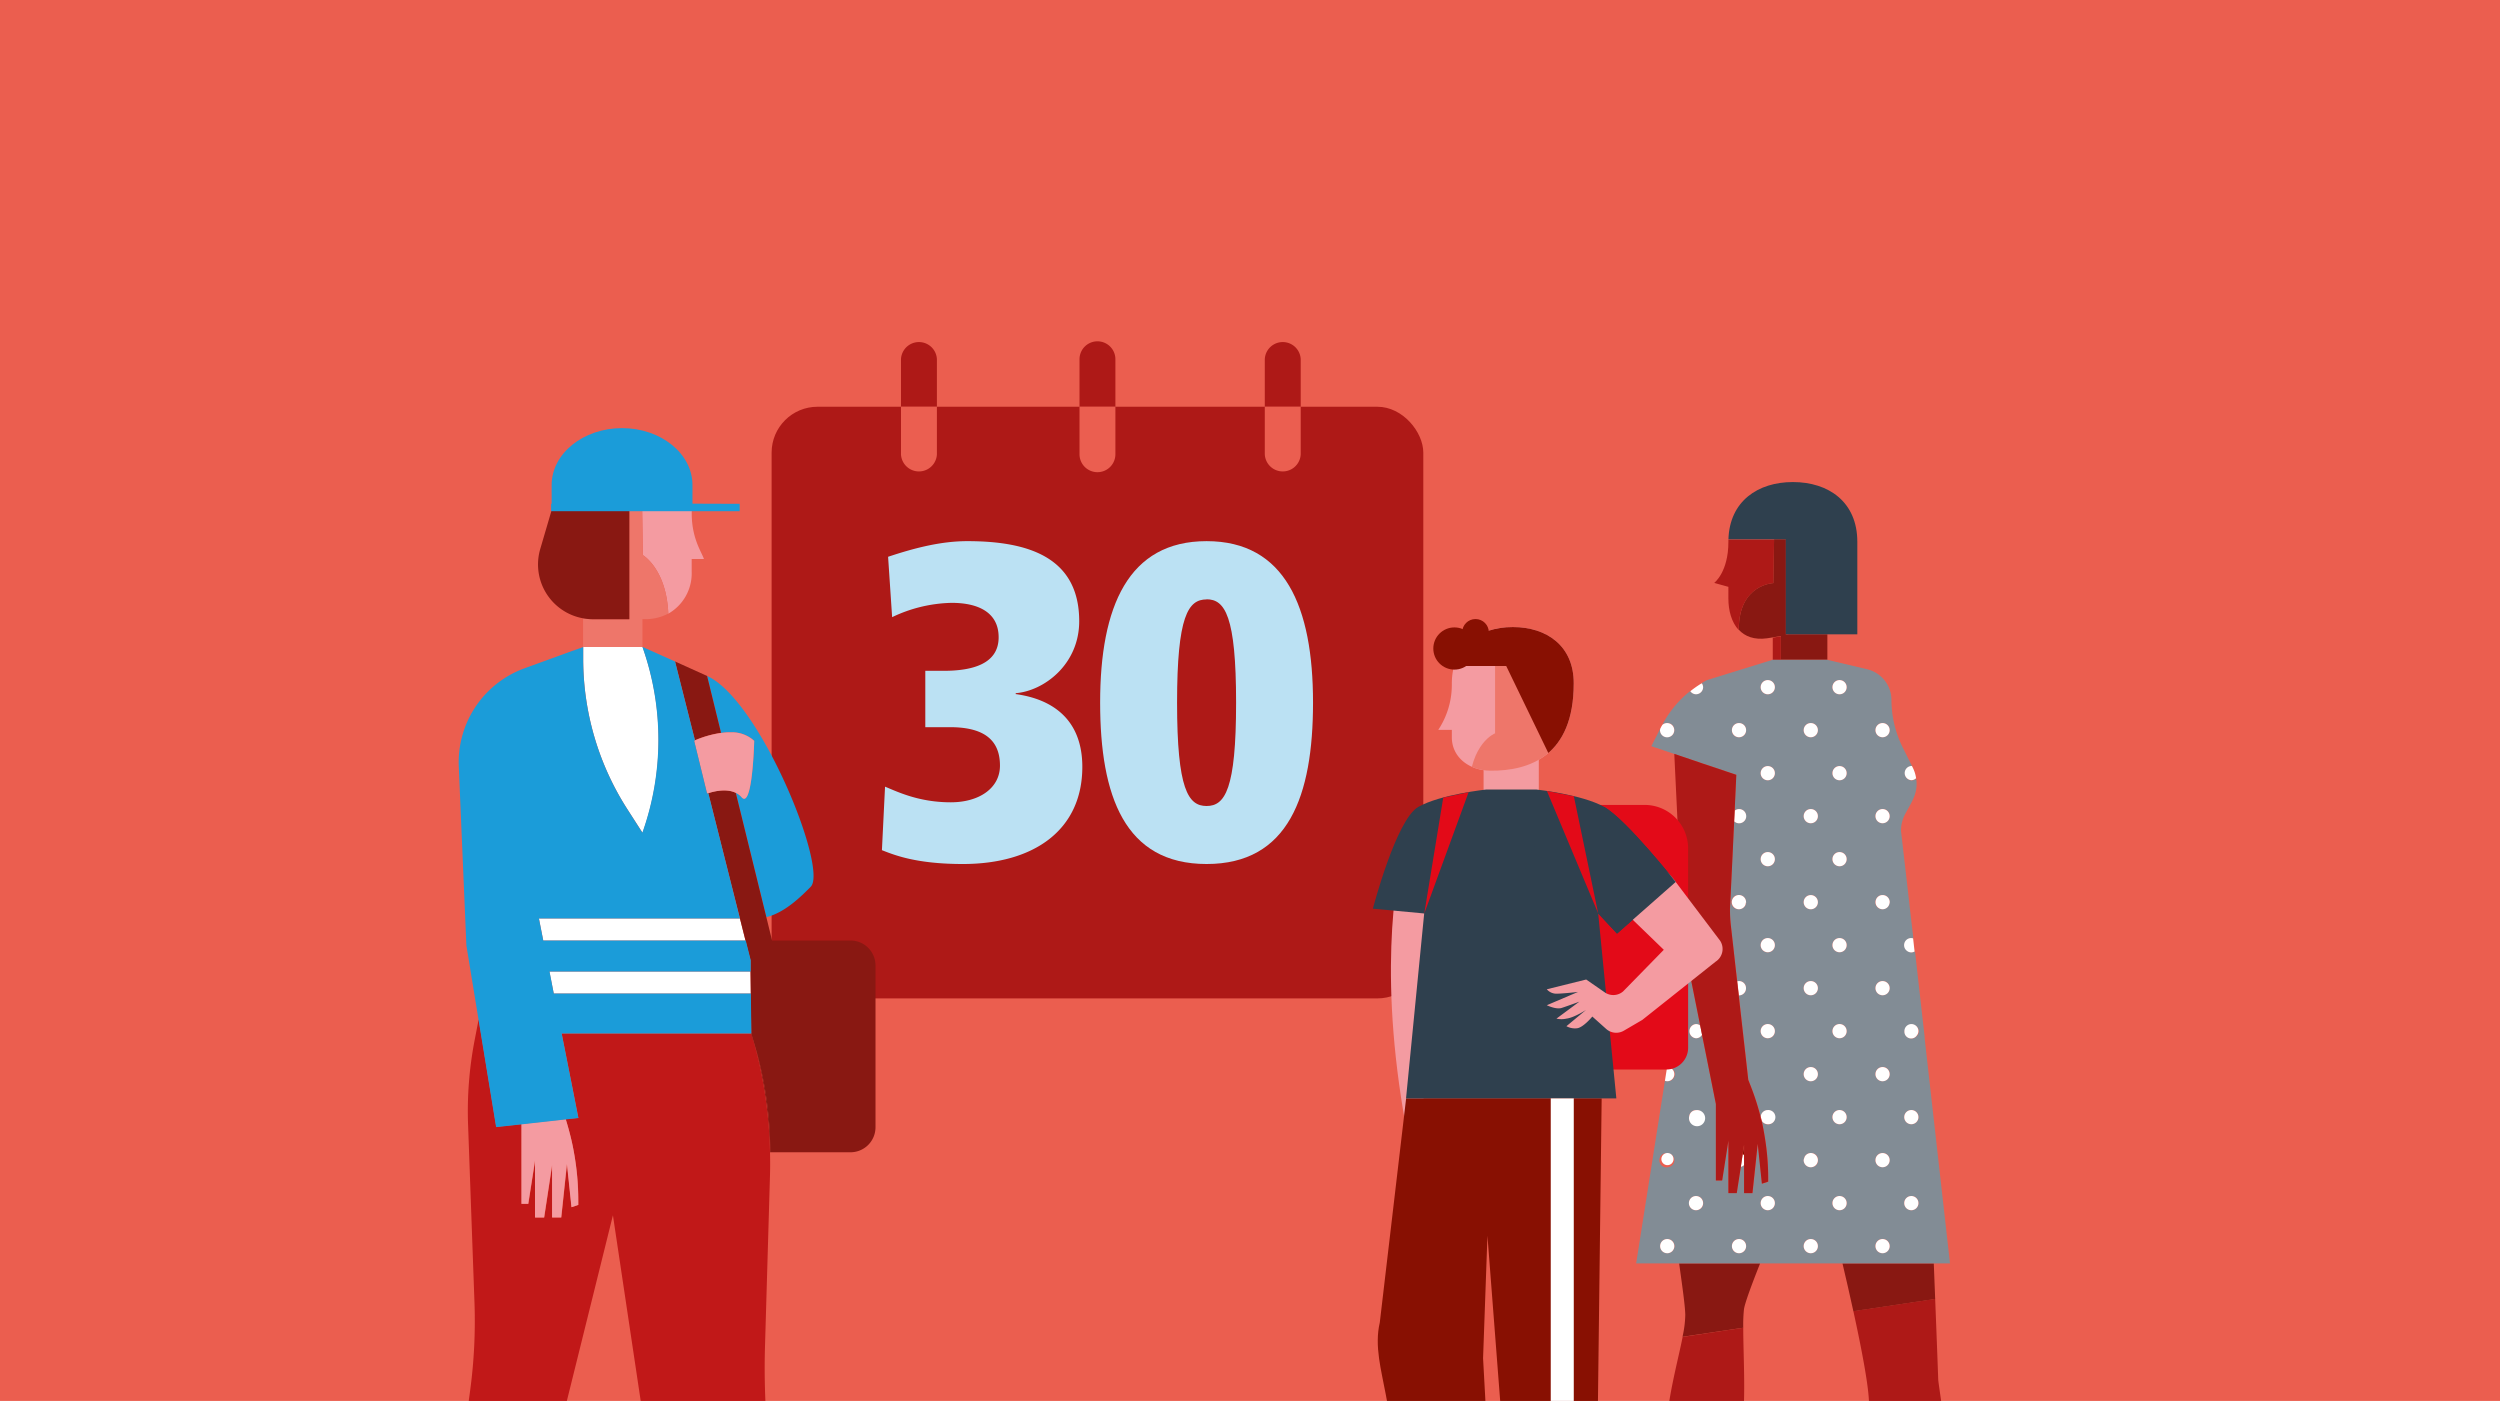<svg id="Ebene_1" data-name="Ebene 1" xmlns="http://www.w3.org/2000/svg" xmlns:xlink="http://www.w3.org/1999/xlink" viewBox="0 0 737 413"><defs><style>.cls-1{fill:none;}.cls-2{fill:#f49ba1;}.cls-3{fill:#eb5e4f;}.cls-4{fill:#ae1917;}.cls-5{fill:#eb5e50;}.cls-6{fill:#bbe1f3;}.cls-7{clip-path:url(#clip-path);}.cls-8{fill:#e30613;}.cls-9{fill:#83d0f5;}.cls-10{fill:#2f404e;}.cls-11{fill:#c00d0d;}.cls-12{fill:#891812;}.cls-13{fill:#8a1002;}.cls-14{fill:#828c95;}.cls-15{fill:#fff;}.cls-16{fill:#e30a18;}.cls-17{fill:#f49ba0;}.cls-18{clip-path:url(#clip-path-2);}.cls-19{fill:#ee766a;}.cls-20{fill:#881002;}.cls-21{fill:#c11818;}.cls-22{fill:#1b9cd9;}</style><clipPath id="clip-path"><polygon class="cls-1" points="737.98 -1.17 -1.02 -0.17 -1.02 414.45 737.98 413.45 737.98 -1.17"/></clipPath><clipPath id="clip-path-2"><path class="cls-2" d="M446,184.86c-9.93,0-18,5.52-18,16.66a24.15,24.15,0,0,1-4,13.65h4v2.18c0,6,5.26,9.79,11.29,9.85,11.59.12,24.64-4.4,24.64-25.68C464,190.38,455.93,184.86,446,184.86Z"/></clipPath></defs><rect class="cls-3" width="737" height="413"/><rect class="cls-4" x="227.47" y="119.91" width="192.12" height="174.42" rx="13.53"/><path class="cls-4" d="M276.2,119.91v-14a5.3,5.3,0,0,0-10.59,0v14Z"/><path class="cls-5" d="M276.2,119.91v14a5.3,5.3,0,0,1-10.59,0v-14Z"/><path class="cls-4" d="M383.45,119.91v-14a5.3,5.3,0,0,0-10.59,0v14Z"/><path class="cls-5" d="M383.45,119.91v14a5.3,5.3,0,0,1-10.59,0v-14Z"/><path class="cls-4" d="M328.82,119.91v-14a5.29,5.29,0,0,0-10.58,0v14Z"/><path class="cls-5" d="M328.82,119.91v14a5.29,5.29,0,0,1-10.58,0v-14Z"/><path class="cls-6" d="M283.85,254.71c-13.71,0-20.17-2.63-23.86-4.08l.92-18.72c3.56,1.45,9.89,4.61,19.38,4.61,8.44,0,14.5-4.22,14.5-10.81,0-8-5.27-11.34-14.76-11.34h-7.25V197.76h5.4c8.44,0,16.22-2,16.22-9.89,0-7.38-6.07-10.15-13.85-10.15A42.46,42.46,0,0,0,263,181.94l-1.19-17.8c7.91-2.64,15.69-4.61,23.34-4.61,17.53,0,33,4.48,33,23.6,0,12.78-10.42,20.56-18.72,21.22v.27c6.72.92,19.64,4.48,19.64,21.48C319.05,244.69,304.81,254.71,283.85,254.71Z"/><path class="cls-6" d="M355.7,254.71c-24.13,0-31.38-20-31.38-47.59,0-28.34,8.31-47.59,31.38-47.59s31.38,19.25,31.38,47.59C387.08,234.67,379.83,254.71,355.7,254.71Zm0-78c-5.41,0-8.7,4.87-8.7,30.45s3.29,30.45,8.7,30.45,8.7-4.87,8.7-30.45S361.11,176.67,355.7,176.67Z"/><g class="cls-7"><path class="cls-4" d="M522.78,171.9s-10.2.35-10.2,13.72v.13c-2.14-2.31-3.05-5.8-3.05-9.26V173l-4.18-1.16s4.18-3.14,4.18-12.06c0-.24,0-.46,0-.69H523Z"/><path class="cls-4" d="M525,194.52h-2.39V188c.78-.12,1.58-.27,2.39-.43Z"/><path class="cls-1" d="M561,220.5a31.55,31.55,0,0,1-3.33-14.11,9.34,9.34,0,0,0-7.19-9.09l-11.75-2.78h0l11.75,2.78a9.34,9.34,0,0,1,7.19,9.09A31.55,31.55,0,0,0,561,220.5l2.68,5.37h0Z"/><rect class="cls-1" x="522.58" y="194.52" width="2.39"/><path class="cls-1" d="M503.21,200.54h0c-.52.27-1,.57-1.51.87h0c.5-.3,1-.6,1.51-.87h0l19.37-6h0Z"/><rect class="cls-1" x="552.66" y="253.56" width="17.46"/><path class="cls-1" d="M564.85,229.47a10.44,10.44,0,0,1,.13,1.67,10.44,10.44,0,0,0-.13-1.67Z"/><path class="cls-1" d="M564.05,235.3c-.09.21-.18.43-.29.63l-.5,1,.5-1C563.87,235.73,564,235.51,564.05,235.3Z"/><path class="cls-1" d="M497.25,204.62c.34-.29.7-.57,1.06-.85h0C498,204.05,497.59,204.33,497.25,204.62Z"/><polygon class="cls-1" points="506.32 226.55 504.63 225.98 506.32 226.55 506.32 226.55 506.32 226.55 506.32 226.55"/><path class="cls-4" d="M571.39,406.77c0,.93,9,61.53,9,61.53s2.17,6,14.23,7.65a22.75,22.75,0,0,1,3.9.92l-7.77,5H576.33l-8.56-7.64h0a13.19,13.19,0,0,0,.84-6.73c-1.24-7-17.63-42.83-17.63-53.65,0-4.87-2.19-16.27-4.61-27.33l24.12-3.61C571,395.87,571.39,406.42,571.39,406.77Z"/><polygon class="cls-1" points="506.32 226.55 502.32 225.21 504.63 225.98 506.32 226.55 506.32 226.55"/><polygon class="cls-1" points="567.29 305.88 567.29 305.88 574.79 372.45 567.29 305.88"/><path class="cls-1" d="M490,213.76h0a31.31,31.31,0,0,1,7.21-9.14A31.31,31.31,0,0,0,490,213.76Z"/><rect class="cls-1" x="493.72" y="285.73" height="29.02"/><polygon class="cls-1" points="488.32 217.09 489.5 214.78 489.5 214.78 488.32 217.09"/><path class="cls-4" d="M513.91,391.42c0,7.86.77,20.4-.24,28.42-1.29,10.33-8.67,32.25-7.29,49.21.27,3.41,3.24,8.79,3.78,9.74a13.26,13.26,0,0,0-7.27-2c-7-.27-8.88,3-9.29,5.51h0s.9-8.48,3.23-13.21-2.51-16.23-5.35-34.56c-2.25-14.56,2.59-30.36,4.56-40.4Z"/><rect class="cls-8" x="562.7" y="262.22" height="5.94" transform="translate(-26.16 64.7) rotate(-6.43)"/><rect class="cls-9" x="493.21" y="282.67" width="6.56" transform="translate(139.99 729.11) rotate(-81.05)"/><rect class="cls-10" x="565.85" y="280.38" height="25.58" transform="translate(-29.27 65.22) rotate(-6.43)"/><rect class="cls-10" x="563.51" y="268.11" height="8.56" transform="translate(-26.96 64.82) rotate(-6.43)"/><rect class="cls-11" x="524.97" y="194.52" width="13.72"/><path class="cls-12" d="M570.49,382.94l-24.12,3.61c-1.09-5-2.21-9.89-3.21-14.1h26.92C570.22,376,570.36,379.56,570.49,382.94Z"/><path class="cls-12" d="M496.82,387.54c-.08-2.82-.87-8.29-1.81-15.09h23.87c-2.56,6.44-4.51,11.75-4.76,13.54a44.34,44.34,0,0,0-.21,5.43L496,394.09A31.34,31.34,0,0,0,496.82,387.54Z"/><path class="cls-13" d="M564.05,235.3a10.59,10.59,0,0,0,.93-4.16A10.59,10.59,0,0,1,564.05,235.3Z"/><path class="cls-13" d="M513.77,340.28l.42-2.77v3.09A1.87,1.87,0,0,0,513.77,340.28Z"/><path class="cls-13" d="M563.26,236.89,561.63,240a10.46,10.46,0,0,0-1.14,3.63,10.46,10.46,0,0,1,1.14-3.63Z"/><path class="cls-13" d="M560.49,243.61a11,11,0,0,0-.08,1.28h0A11,11,0,0,1,560.49,243.61Z"/><rect class="cls-13" x="566.18" y="304.43" height="2.29"/><path class="cls-12" d="M522.78,171.9,523,159h3.48v28.18l.75-.18h11.48v7.48H525v-7c-.81.16-1.61.31-2.39.43-.57.1-1.14.19-1.69.26-3.81.53-6.5-.56-8.31-2.5v-.13C512.58,172.25,522.78,171.9,522.78,171.9Z"/><path class="cls-13" d="M527.21,187l-.75.18V187Z"/><path class="cls-10" d="M528.54,142.11c10.5,0,19,5.84,19,17.62,0,.33,0,.61,0,.93h0V187h-21.1V159h-16.9C509.89,147.73,518.25,142.11,528.54,142.11Z"/><polygon class="cls-13" points="504.63 225.98 502.32 225.21 493.58 222.28 493.58 222.28 486.83 220.02 488.32 217.09 486.83 220.02 504.63 225.98"/><path class="cls-14" d="M490.82,318.62a2.22,2.22,0,0,0,.68.13,2.1,2.1,0,1,0,0-4.19h0L496,285.91l1-6.48c.32,2.37.7,4.73,1.12,7.08.22,1.2.4,2.4.64,3.6l2.45,12.22a2,2,0,0,0-1.23-.44,2.1,2.1,0,0,0,0,4.19,2.05,2.05,0,0,0,1.77-1l4.09,20.41V348h1.86l1.85-11.74v15.45H512L513.2,344a2,2,0,0,0,1-.57v8.31h2.47l1.55-14.53L519.44,349l1.86-.62v-1.11a73.61,73.61,0,0,0-.95-11.68q-.42-2.62-1-5.22a2.06,2.06,0,0,0,1.81,1.11,2.1,2.1,0,1,0-2.08-2.17,73.48,73.48,0,0,0-2.93-9.13l-.7-1.79-2.82-24.95h0a2.09,2.09,0,0,0,2.09-2.09.66.66,0,0,0,0-.15h0a2.08,2.08,0,0,0-2.06-2,2.19,2.19,0,0,0-.51.1L511,279.22l-.72-6.34a41.22,41.22,0,0,1-.26-5.09l.66-14.31.53-11.36a2.09,2.09,0,1,0,1.43-3.61,2,2,0,0,0-1.28.48l.49-10.58-5.55-1.86h0l-1.69-.57-17.8-6,1.49-2.93,1.18-2.31a2,2,0,0,0-.09.47,2.1,2.1,0,1,0,2.09-2.09,2.06,2.06,0,0,0-1.46.6,31.31,31.31,0,0,1,7.21-9.14c.34-.29.7-.57,1.06-.85a2.06,2.06,0,0,0,1.67.9,2.1,2.1,0,0,0,2.1-2.09,2.12,2.12,0,0,0-.39-1.16c.5-.3,1-.6,1.51-.87h0l19.37-6h16.11l11.75,2.78a9.34,9.34,0,0,1,7.19,9.09A31.55,31.55,0,0,0,561,220.5l2.68,5.37a1,1,0,0,0-.18,0,2.1,2.1,0,0,0,0,4.19,2,2,0,0,0,1.39-.55,10.44,10.44,0,0,1,.13,1.67,10.59,10.59,0,0,1-.93,4.16c-.09.21-.18.43-.29.63l-.5,1L561.63,240a10.46,10.46,0,0,0-1.14,3.63,11,11,0,0,0-.08,1.28h0l2,17.35.66,5.89,1,8.51a2.26,2.26,0,0,0-.53-.1,2.08,2.08,0,0,0-2.09,2.09,2.05,2.05,0,0,0,.73,1.56,2.09,2.09,0,0,0,1.36.54,2,2,0,0,0,1-.27l2.87,25.42-2.21-.62a2.06,2.06,0,0,0,.48-1.28,2.1,2.1,0,0,0-4.19,0,2.38,2.38,0,0,0,0,.26,2,2,0,0,0,3.66,1l2.21.62,7.5,66.57H482.34Zm21.84-105.46a2.1,2.1,0,1,0,2.09,2.09A2.1,2.1,0,0,0,512.66,213.16Zm2.08,52.75a2.08,2.08,0,0,0-2.08-2.05,2.1,2.1,0,1,0,0,4.19,2.07,2.07,0,0,0,1.78-1.06,2,2,0,0,0,.31-1S514.74,265.93,514.74,265.91Zm6.4-65.43a2.1,2.1,0,1,0,2.1,2.1A2.1,2.1,0,0,0,521.14,200.48Zm0,25.35a2.1,2.1,0,1,0,2.1,2.1A2.1,2.1,0,0,0,521.14,225.83Zm0,25.35a2.1,2.1,0,1,0,2.1,2.1A2.1,2.1,0,0,0,521.14,251.18Zm0,25.36a2.1,2.1,0,1,0,2.1,2.09A2.09,2.09,0,0,0,521.14,276.54Zm0,25.35a2.1,2.1,0,1,0,2.1,2.09A2.09,2.09,0,0,0,521.14,301.89Zm42.32,54.89a2.1,2.1,0,1,0-2.09-2.1A2.1,2.1,0,0,0,563.46,356.78Zm0-25.35a2.1,2.1,0,1,0-2.09-2.1A2.1,2.1,0,0,0,563.46,331.43Zm-8.48,38a2.1,2.1,0,1,0-2.1-2.09A2.08,2.08,0,0,0,555,369.45Zm0-25.35a2.1,2.1,0,1,0-2.1-2.09A2.08,2.08,0,0,0,555,344.1Zm0-25.35a2.1,2.1,0,1,0-2.1-2.09A2.09,2.09,0,0,0,555,318.75Zm0-25.35a2.1,2.1,0,1,0-2.1-2.09A2.09,2.09,0,0,0,555,293.4Zm0-25.35a2.07,2.07,0,0,0,2-1.61,1.94,1.94,0,0,0,.09-.48,2.09,2.09,0,0,0-2.09-2.1,2.06,2.06,0,0,0-2,1.47,2.14,2.14,0,0,0-.13.63A2.1,2.1,0,0,0,555,268.05Zm0-25.35a2.1,2.1,0,1,0-2.1-2.1A2.09,2.09,0,0,0,555,242.7Zm0-25.35a2.1,2.1,0,1,0-2.1-2.1A2.09,2.09,0,0,0,555,217.35ZM542.3,356.78a2.1,2.1,0,1,0-2.1-2.1A2.1,2.1,0,0,0,542.3,356.78Zm0-25.35a2.1,2.1,0,1,0-2.1-2.1A2.1,2.1,0,0,0,542.3,331.43Zm0-25.35a2.1,2.1,0,1,0-2.1-2.1A2.1,2.1,0,0,0,542.3,306.08Zm0-25.35a2.1,2.1,0,1,0-2.1-2.1A2.1,2.1,0,0,0,542.3,280.73Zm0-25.36a2.1,2.1,0,1,0-2.1-2.09A2.09,2.09,0,0,0,542.3,255.37Zm0-25.35a2.1,2.1,0,1,0-2.1-2.09A2.09,2.09,0,0,0,542.3,230Zm0-25.35a2.1,2.1,0,1,0-2.1-2.09A2.1,2.1,0,0,0,542.3,204.67Zm-8.48,164.78a2.1,2.1,0,1,0-2.1-2.09A2.08,2.08,0,0,0,533.82,369.45Zm0-25.35a2.1,2.1,0,1,0-2-2.51,2,2,0,0,0-.09.42A2.09,2.09,0,0,0,533.82,344.1Zm0-25.35a2.1,2.1,0,1,0-2.1-2.09A2.09,2.09,0,0,0,533.82,318.75Zm0-25.35a2.1,2.1,0,1,0-2.1-2.09A2.09,2.09,0,0,0,533.82,293.4Zm0-25.35a2.1,2.1,0,1,0-2.1-2.09A2.09,2.09,0,0,0,533.82,268.05Zm0-25.35a2.1,2.1,0,1,0-2.1-2.1A2.09,2.09,0,0,0,533.82,242.7Zm0-25.35a2.1,2.1,0,1,0-2.1-2.1A2.09,2.09,0,0,0,533.82,217.35ZM521.14,356.78a2.1,2.1,0,1,0-2.1-2.1A2.1,2.1,0,0,0,521.14,356.78Zm-8.48,12.67a2.1,2.1,0,1,0-2.1-2.09A2.08,2.08,0,0,0,512.66,369.45ZM500,356.78a2.1,2.1,0,1,0-2.09-2.1A2.1,2.1,0,0,0,500,356.78Zm0-25.35a2.1,2.1,0,1,0,0-4.19,2.06,2.06,0,0,0-2,1.73,1.92,1.92,0,0,0,2,2.46Zm-8.35,8.51s-.08,0-.13,0a2.11,2.11,0,1,0,.36,4.12,2.06,2.06,0,0,0-.23-4.09Zm-.13,29.51a2.1,2.1,0,1,0-2.09-2.09A2.09,2.09,0,0,0,491.5,369.45Z"/><circle class="cls-15" cx="563.46" cy="329.33" r="2.1"/><circle class="cls-15" cx="542.3" cy="329.33" r="2.1"/><path class="cls-15" d="M521.14,327.24a2.1,2.1,0,1,1,0,4.19,2.06,2.06,0,0,1-1.81-1.11l-.27-1.06A2.09,2.09,0,0,1,521.14,327.24Z"/><circle class="cls-15" cx="554.98" cy="342.01" r="2.1"/><path class="cls-15" d="M533.82,339.91a2.1,2.1,0,1,1-2.1,2.1,2,2,0,0,1,.09-.42l.33-.78A2.09,2.09,0,0,1,533.82,339.91Z"/><path class="cls-15" d="M531.81,341.59a2.09,2.09,0,0,1,.33-.78Z"/><path class="cls-15" d="M514.19,340.6v2.82a2,2,0,0,1-1,.57l.57-3.71A1.87,1.87,0,0,1,514.19,340.6Z"/><path class="cls-15" d="M498,329a2.06,2.06,0,0,1,2-1.73,2.38,2.38,0,1,1-2,1.73Z"/><path class="cls-15" d="M491.5,339.91c.05,0,.09,0,.13,0a1.79,1.79,0,1,1-.13,0Z"/><circle class="cls-15" cx="563.46" cy="354.68" r="2.1"/><circle class="cls-15" cx="542.3" cy="354.68" r="2.1"/><circle class="cls-15" cx="521.14" cy="354.68" r="2.1"/><circle class="cls-15" cx="554.98" cy="367.36" r="2.1"/><circle class="cls-15" cx="533.82" cy="367.36" r="2.1"/><circle class="cls-15" cx="512.66" cy="367.36" r="2.1"/><circle class="cls-15" cx="499.98" cy="354.68" r="2.1"/><circle class="cls-15" cx="491.5" cy="367.36" r="2.1"/><path class="cls-15" d="M563.46,301.89a2.09,2.09,0,0,1,2.1,2.09,2.06,2.06,0,0,1-.48,1.28h0a2,2,0,0,1-3.66-1,2.38,2.38,0,0,1,0-.26A2.08,2.08,0,0,1,563.46,301.89Z"/><circle class="cls-15" cx="542.3" cy="303.98" r="2.1"/><circle class="cls-15" cx="521.14" cy="303.98" r="2.1"/><circle class="cls-15" cx="554.98" cy="316.66" r="2.1"/><circle class="cls-15" cx="533.82" cy="316.66" r="2.1"/><path class="cls-15" d="M500,306.08a2.1,2.1,0,0,1,0-4.19,2,2,0,0,1,1.23.44l.54,2.71A2.05,2.05,0,0,1,500,306.08Z"/><rect class="cls-15" x="491.14" y="314.54" height="4.1"/><path class="cls-15" d="M493.6,316.66a2.1,2.1,0,0,1-2.1,2.09,2.22,2.22,0,0,1-.68-.13l.64-4.05h0A2.1,2.1,0,0,1,493.6,316.66Z"/><rect class="cls-15" x="564.37" y="279.6" height="0.86" transform="translate(-27.79 64.92) rotate(-6.43)"/><rect class="cls-15" x="564.16" y="276.63" height="2.98"/><path class="cls-15" d="M563.46,276.54a2.26,2.26,0,0,1,.53.1l.33,3,.1.86a2,2,0,0,1-1,.27,2.09,2.09,0,0,1-1.36-.54,2.05,2.05,0,0,1-.73-1.56A2.08,2.08,0,0,1,563.46,276.54Z"/><circle class="cls-15" cx="542.3" cy="278.63" r="2.1"/><circle class="cls-15" cx="521.14" cy="278.63" r="2.1"/><circle class="cls-15" cx="554.98" cy="291.31" r="2.1"/><circle class="cls-15" cx="533.82" cy="291.31" r="2.1"/><path class="cls-15" d="M512.15,289.31a2.19,2.19,0,0,1,.51-.1,2.08,2.08,0,0,1,2.06,2h0a.66.66,0,0,1,0,.15,2.09,2.09,0,0,1-2.09,2.09h0l-.33-2.92h0Z"/><circle class="cls-15" cx="542.3" cy="253.28" r="2.1"/><circle class="cls-15" cx="521.14" cy="253.28" r="2.1"/><path class="cls-15" d="M553,265.33a2.06,2.06,0,0,1,2-1.47,2.09,2.09,0,0,1,2.09,2.1,1.94,1.94,0,0,1-.09.48,2.07,2.07,0,0,1-2,1.61,2.1,2.1,0,0,1-2.1-2.09A2.14,2.14,0,0,1,553,265.33Z"/><circle class="cls-15" cx="533.82" cy="265.96" r="2.1"/><path class="cls-15" d="M512.66,268.05a2.1,2.1,0,1,1,2.08-2.14l-.3,1.08A2.07,2.07,0,0,1,512.66,268.05Z"/><path class="cls-15" d="M514.75,266a2,2,0,0,1-.31,1l.3-1.08S514.75,265.94,514.75,266Z"/><path class="cls-15" d="M563.87,226.32a10.48,10.48,0,0,1,1,3.15h0A10.48,10.48,0,0,0,563.87,226.32Z"/><polygon class="cls-15" points="563.64 225.87 563.87 226.32 563.64 225.87 563.64 225.87"/><path class="cls-15" d="M563.46,230a2.1,2.1,0,0,1,0-4.19,1,1,0,0,1,.18,0l.23.45a10.48,10.48,0,0,1,1,3.15A2,2,0,0,1,563.46,230Z"/><circle class="cls-15" cx="542.3" cy="227.93" r="2.1"/><circle class="cls-15" cx="521.14" cy="227.93" r="2.1"/><circle class="cls-15" cx="554.98" cy="240.6" r="2.1"/><circle class="cls-15" cx="533.82" cy="240.6" r="2.1"/><path class="cls-15" d="M512.66,238.51a2.1,2.1,0,1,1-1.43,3.61l.15-3.13A2,2,0,0,1,512.66,238.51Z"/><circle class="cls-15" cx="542.3" cy="202.58" r="2.1"/><circle class="cls-15" cx="521.14" cy="202.58" r="2.1"/><circle class="cls-15" cx="554.98" cy="215.25" r="2.1"/><circle class="cls-15" cx="533.82" cy="215.25" r="2.1"/><circle class="cls-15" cx="512.66" cy="215.25" r="2.1"/><path class="cls-15" d="M501.11,201.76c.18-.12.38-.22.58-.34h0C501.49,201.54,501.29,201.64,501.11,201.76Z"/><path class="cls-15" d="M498.31,203.77a31,31,0,0,1,2.8-2,31,31,0,0,0-2.8,2Z"/><path class="cls-15" d="M502.08,202.58a2.1,2.1,0,0,1-2.1,2.09,2.06,2.06,0,0,1-1.67-.9,31,31,0,0,1,2.8-2c.18-.12.38-.22.58-.34A2.12,2.12,0,0,1,502.08,202.58Z"/><path class="cls-15" d="M489.88,214l-.38.74h0l.38-.74c.05-.1.11-.19.16-.28h0C490,213.85,489.93,213.94,489.88,214Z"/><path class="cls-15" d="M490,213.76a2.06,2.06,0,0,1,1.46-.6,2.1,2.1,0,1,1-2.09,2.09,2,2,0,0,1,.09-.47l.38-.74C489.93,213.94,490,213.85,490,213.76Z"/><polygon class="cls-8" points="502.32 225.21 493.58 222.28 493.58 222.28 502.32 225.21"/><path class="cls-8" d="M519.06,329.26l.27,1.06a2,2,0,0,1-.29-1S519.06,329.29,519.06,329.26Z"/><path class="cls-4" d="M502.32,225.21l9.55,3.2L511.38,239l-.15,3.13-.53,11.36L510,267.79a41.22,41.22,0,0,0,.26,5.09l.72,6.34,1.13,10.09.13,1.16.33,2.92,2.82,24.95.7,1.79a73.48,73.48,0,0,1,2.93,9.13s0,.05,0,.07a2,2,0,0,0,.29,1q.6,2.6,1,5.22a73.61,73.61,0,0,1,.95,11.68v1.11l-1.86.62-1.23-11.75-1.55,14.53h-2.47V337.51l-.42,2.77L513.2,344,512,351.73h-2.47V336.28L507.7,348h-1.86V325.45L501.75,305l-.54-2.71-2.45-12.22c-.24-1.2-.42-2.4-.64-3.6-.42-2.35-.8-4.71-1.12-7.08h0a178.86,178.86,0,0,1-1.68-20.81l-.46-9.58-1.28-26.76Z"/><path class="cls-16" d="M445.33,237.29h52.32a0,0,0,0,1,0,0v78a0,0,0,0,1,0,0H451.74a12.83,12.83,0,0,1-12.83-12.83V243.7A6.41,6.41,0,0,1,445.33,237.29Z" transform="translate(936.57 552.58) rotate(180)"/><rect class="cls-17" x="437.36" y="221.77" width="16.28" height="15.52"/><path class="cls-2" d="M446,184.86c-9.93,0-18,5.52-18,16.66a24.15,24.15,0,0,1-4,13.65h4v2.18c0,6,5.26,9.79,11.29,9.85,11.59.12,24.64-4.4,24.64-25.68C464,190.38,455.93,184.86,446,184.86Z"/><g class="cls-18"><path class="cls-19" d="M440.75,191.32v24.87s-7.23,2.7-7.78,16.58v.3h24.31V187.93Z"/><polygon class="cls-20" points="424.09 196.33 444.03 196.33 466.05 241.83 472.96 241.83 472.96 175.66 433.08 175.66 420.37 188.37 424.09 196.33"/></g><circle class="cls-20" cx="428.76" cy="191.18" r="6.22"/><circle class="cls-20" cx="434.98" cy="186.42" r="3.93"/><path class="cls-2" d="M413.91,249.21c-2.55,10.18-7.92,40.16,1.41,87.4L427,302.37l1.86-41.28Z"/><path class="cls-20" d="M472.17,323.81l-1.69,137.8H446l-7.5-97.3-1.29,36.1,3.35,61.2h-22.7L408.51,411c-1.29-7-3.38-14.18-1.75-21.1l7.77-66.1Z"/><path class="cls-10" d="M404.72,267.88s6.85-26.29,13.39-30,20.05-5.13,20.05-5.13h14.72s13.52,1.45,20.05,5.13S494,260,494,260L476.7,275.23l-5.55-5.94,5.35,54.52h-62l5.35-54.52Z"/><path class="cls-2" d="M456,296.34l9.2-3.92s-4.53.52-6.37.52a3.72,3.72,0,0,1-2.83-1.3l11.61-2.88,5.47,3.79a4.42,4.42,0,0,0,5.42-.29h0L490.49,280,474.15,264.2,461.8,253.06l1.89-15.77,8.48,4C476.08,243,491.68,256.4,494,260l13.09,17.32a4.44,4.44,0,0,1-1.33,6.18l-21.61,17.17-5.46,3.19a4.45,4.45,0,0,1-5.18-.52l-4.09-3.66s-2.7,3.3-4.57,3.46a5.14,5.14,0,0,1-3.07-.62l5.78-4.79s-3.49,2.28-5.78,2.56a6.68,6.68,0,0,1-2.94,0l6.76-5s-3.62,1.34-5.26,1.86S456,296.34,456,296.34Z"/><path class="cls-10" d="M471.15,269.29l5.55,5.94L494,260s-14.55-18.39-21.09-22.08l-14.34-2-9.22,19.65,9.79,8.06Z"/><rect class="cls-15" x="457.16" y="323.81" width="6.79" height="137.79"/><polygon class="cls-16" points="463.97 234.73 471.15 269.29 471.15 269.29 456.03 233.19 463.97 234.73"/><polygon class="cls-16" points="432.95 233.53 419.88 269.29 425.47 235.13 432.95 233.53"/><path class="cls-2" d="M189.52,163.65s6.95,4.07,7.5,17.26a13.67,13.67,0,0,0,6.89-12.28v-3.84h3.61c-.72-2.17-3.78-6.26-3.59-14.14H189.32Z"/><path class="cls-1" d="M227,346.29l.1-3.47c0-1.05,0-2.09,0-3.13H227C227,341.89,227,344.09,227,346.29Z"/><path class="cls-12" d="M222.5,308l-1-3.33a132,132,0,0,1,5.48,35h.12A110.44,110.44,0,0,0,222.5,308Z"/><path class="cls-15" d="M185,238.64l4.43,6.87a81.92,81.92,0,0,0,.15-54.35l-.15-.43h-17.5v3.51A82,82,0,0,0,185,238.64Z"/><path class="cls-3" d="M139.88,306.6l1.18-6.11-.07-.44-1.91,8.6a110.13,110.13,0,0,0-1.21,20.76l.07,2.15A110.59,110.59,0,0,1,139.88,306.6Z"/><path class="cls-21" d="M228.52,440.15h0a221.27,221.27,0,0,1-3-43.17L227,346.29h0c.06-2.2.05-4.4,0-6.6a132,132,0,0,0-5.48-35H165.58L168.42,319l2.09,10.55-2.09.22-1.64.18q.93,3,1.64,6c.29,1.25.55,2.49.77,3.75A79.23,79.23,0,0,1,170.51,354v1.21l-2,.67-1.34-12.76-1.68,15.78h-2.69V343.5l-2.35,15.44h-2.68V342.15l-2,12.76h-2V331.4l-7.47.81-5.19-31.72-1.18,6.11a110.59,110.59,0,0,0-1.94,25h0l1.88,52.2a153.65,153.65,0,0,1-1.3,26.34l-2.76,20.4-1.86,13.73h29.74l2.55-27.78,14.45-58.22,12.87,86h35.7Z"/><path class="cls-22" d="M208.45,199.27l4.13,16.81a18.6,18.6,0,0,1,3.08-.19,9.66,9.66,0,0,1,6.68,2.47s-.15,6.13-.81,11c-.55,4.06-1.45,7.31-2.92,5.6a5.09,5.09,0,0,0-1.7-1.28l3.91,15.91,5.11,20.78c5.39-1.29,10.21-6.05,13.07-8.95C244.2,256.19,224.05,206.29,208.45,199.27Z"/><polygon class="cls-15" points="168.42 277.26 219.77 277.26 218.13 270.76 158.87 270.76 160.15 277.26 168.42 277.26"/><polygon class="cls-15" points="221.28 286.4 168.42 286.4 161.96 286.4 163.25 292.9 168.42 292.9 221.36 292.9 221.28 286.4"/><path class="cls-12" d="M208.45,199.27,199,195l5.86,23.21.45-.18a30.73,30.73,0,0,1,7.25-2Z"/><path class="cls-12" d="M250.76,277.26H227.61l-1.68-6.84-5.11-20.78-3.91-15.91c-2.93-1.45-6.91-.3-8.1.1l8.91,35.32.41,1.61,1.64,6.5,1.47,5.82,0,3.32.08,6.5.14,11.77,1,3.33a110.44,110.44,0,0,1,4.6,31.69h23.66a7.38,7.38,0,0,0,7.38-7.37V284.63A7.37,7.37,0,0,0,250.76,277.26Z"/><path class="cls-2" d="M215.66,215.89a18.6,18.6,0,0,0-3.08.19,30.73,30.73,0,0,0-7.25,2l-.45.18-.25.11.72,2.94,3.1,12.66.36-.13c1.19-.4,5.17-1.55,8.1-.1a5.09,5.09,0,0,1,1.7,1.28c1.47,1.71,2.37-1.54,2.92-5.6.66-4.92.81-11,.81-11A9.66,9.66,0,0,0,215.66,215.89Z"/><path class="cls-2" d="M169.19,339.69c-.22-1.26-.48-2.5-.77-3.75q-.71-3-1.64-6l-13.06,1.42v23.51h2l2-12.76v16.79h2.68l2.35-15.44v15.44h2.69l1.68-15.78,1.34,12.76,2-.67V354A79.23,79.23,0,0,0,169.19,339.69Z"/><polygon class="cls-22" points="171.89 190.73 169.14 191.72 169.13 191.78 171.89 190.73"/><path class="cls-22" d="M165.58,304.67H221.5l-.14-11.77H163.25L162,286.4h59.32l0-3.32-1.47-5.82H160.15l-1.28-6.5h59.26l-.41-1.61-8.91-35.32-.36.13-3.1-12.66-.72-2.94.25-.11L199,195l9.43,4.23-19.06-8.54.15.43a81.92,81.92,0,0,1-.15,54.35L185,238.64a82,82,0,0,1-13.07-44.4v-3.51l-2.76,1.05v-.06L154.67,197a29.48,29.48,0,0,0-19.42,29l2.24,52.71,3.5,21.4.07.44,5.19,31.72,7.47-.81L166.78,330l1.64-.18,2.09-.22L168.42,319Z"/><path class="cls-19" d="M189.52,163.65l-.2-13h-3.79v31.91H174.76a16.82,16.82,0,0,1-2.87-.28v8.45h17.5v-8.2l.87,0a14.43,14.43,0,0,0,6.76-1.65C196.47,167.72,189.52,163.65,189.52,163.65Z"/><path class="cls-12" d="M180.75,150.65h-18.2l-3.29,11.21a16.14,16.14,0,0,0,12.63,20.42,16.82,16.82,0,0,0,2.87.28h10.77V150.65Z"/><path class="cls-22" d="M162.62,150.43l-.07.22h.07Z"/><path class="cls-22" d="M204.14,148.48V143c0-9.27-9.3-16.79-20.76-16.79s-20.76,7.52-20.76,16.8v5.52h-.15v2.17h.08l.07-.22v.22h55.43v-2.17Z"/></g></svg>